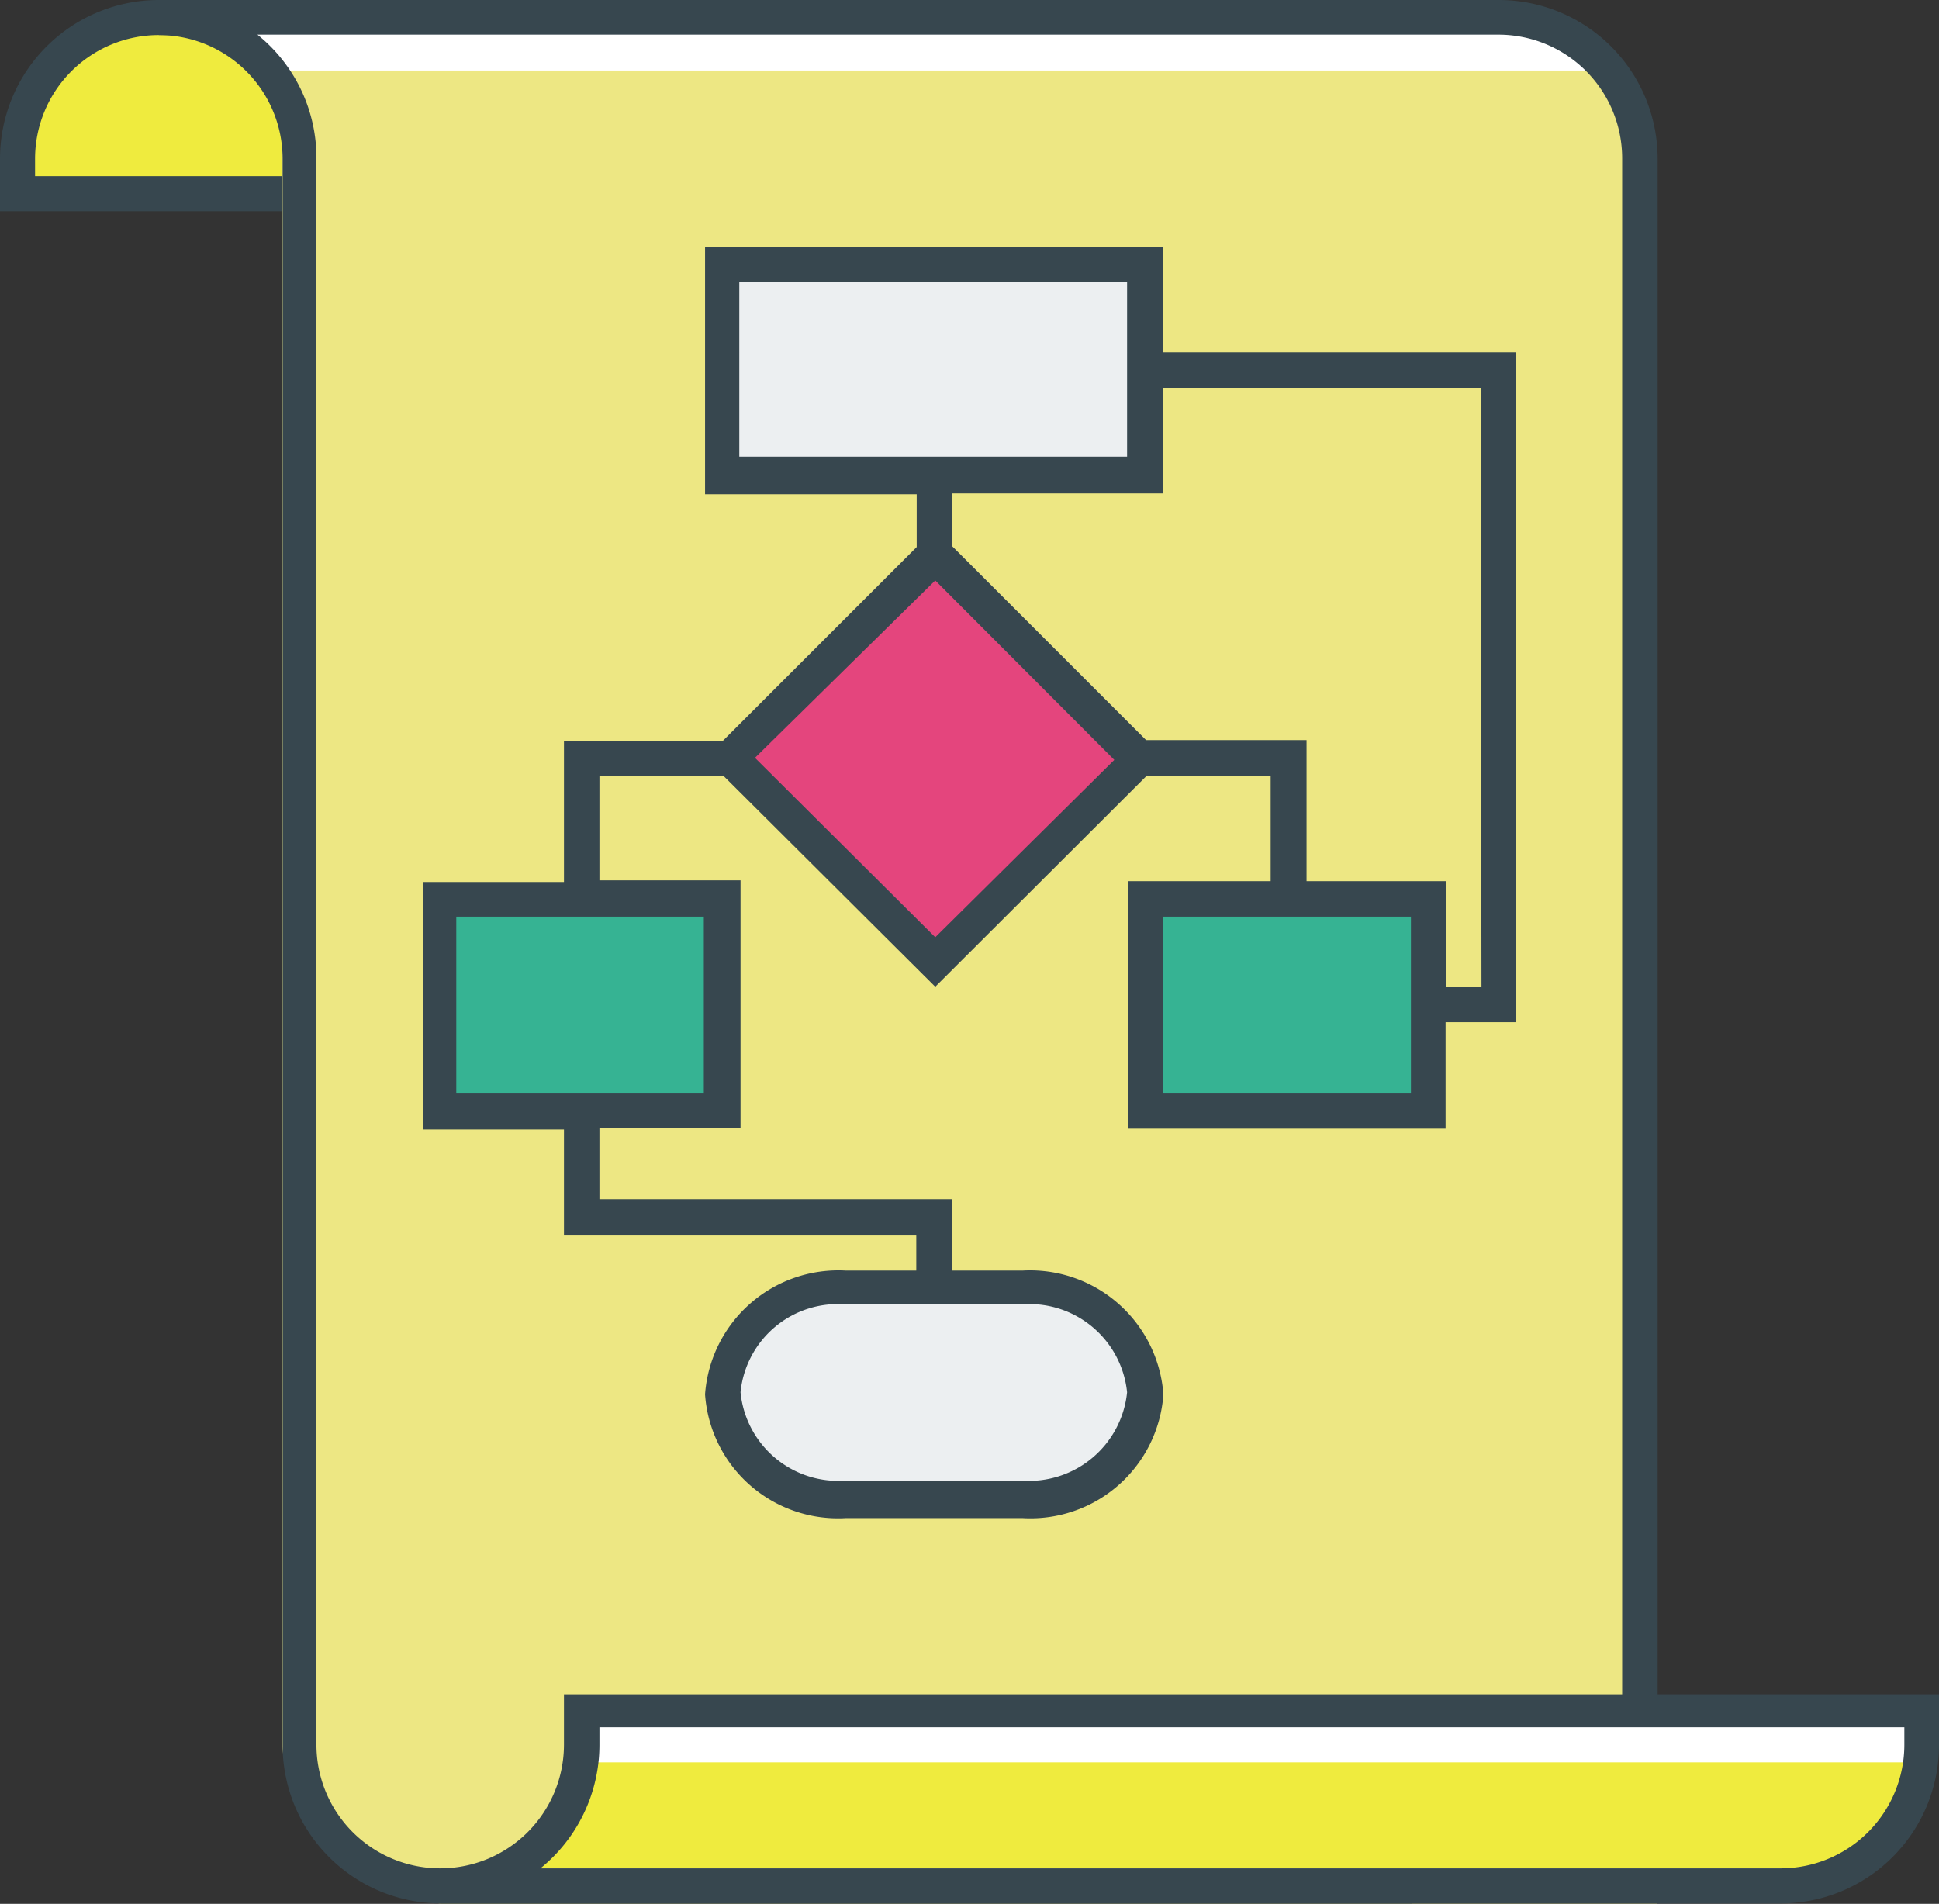 <svg id="Layer_1" data-name="Layer 1" xmlns="http://www.w3.org/2000/svg" width="47" height="46.15" viewBox="0 0 47 46.15"><rect x="0" y="0" width="47" height="46.15" fill="#333333" stroke="none"/><g id="algorithm"><g id="taxes"><g id="algorithm-2" data-name="algorithm"><g id="News_Events" data-name="News &amp; Events"><path d="M35.8,1.35H4.18A3.42,3.42,0,0,0,.76,4.77v.86H32.38V4.77A3.42,3.42,0,0,1,35.8,1.35Z" transform="translate(-0.33 -0.93)" style="fill:#efeb3e"/><path d="M4.18.93H35.8v.85a3,3,0,0,0-3,3V6.05H.33V4.77A3.85,3.85,0,0,1,4.18.93Zm29.2.85H4.18a3,3,0,0,0-3,3V5.2H32V4.77A3.86,3.86,0,0,1,33.38,1.78Z" transform="translate(-0.33 -0.93)" style="fill:#37474f"/></g></g><path d="M7.6,43.23A3.42,3.42,0,0,0,11,46.65H40.07V4.77a3.42,3.42,0,0,0-3.42-3.42H4.18A3.42,3.42,0,0,1,7.6,4.77Z" transform="translate(-0.33 -0.93)" style="fill:#fff"/><path d="M6.83,2.64c.47.58.34,1.32.34,2.13V43.23A4.2,4.2,0,0,0,11,47.07H40.5V4.77c0-.81-.73-1.55-1.2-2.13Z" transform="translate(-0.33 -0.93)" style="fill:#ede783"/><path d="M34.55,46.22H11a3,3,0,0,1-3-3V4.77a3.83,3.83,0,0,0-1.43-3H36.65a3,3,0,0,1,3,3v38h.86v-38A3.85,3.85,0,0,0,36.65.93H4.18v.85a3,3,0,0,1,3,3V43.23A3.84,3.84,0,0,0,11,47.07H34.55Z" transform="translate(-0.33 -0.93)" style="fill:#37474f"/><path d="M11,46.64H43.49a3.42,3.42,0,0,0,3.42-3.41v-.86H14.43v.86A3.42,3.42,0,0,1,11,46.64Z" transform="translate(-0.33 -0.93)" style="fill:#fff"/><path d="M14.39,43.65c-.21,1.69-1.63,2.57-3.38,2.57H43.49c1.74,0,3.16-.88,3.37-2.57Z" transform="translate(-0.33 -0.93)" style="fill:#efeb3e"/><path d="M43.49,47.07H11v-.85a3,3,0,0,0,3-3V42H47.33v1.28A3.84,3.84,0,0,1,43.49,47.07Zm-30.06-.85H43.49a3,3,0,0,0,3-3V42.8H14.86v.43A3.86,3.86,0,0,1,13.43,46.22Z" transform="translate(-0.33 -0.93)" style="fill:#37474f"/></g><rect x="19.48" y="15.8" width="7" height="7" transform="translate(-7.25 20.97) rotate(-45)" style="fill:#e4457d"/><path d="M20.84,37.25a2.8,2.8,0,0,1-3-2.57,2.8,2.8,0,0,1,3-2.56h4.27a2.81,2.81,0,0,1,3,2.56,2.81,2.81,0,0,1-3,2.57Z" transform="translate(-0.33 -0.93)" style="fill:#eceff1"/><rect x="17.52" y="6.41" width="10.25" height="5.13" style="fill:#eceff1"/><rect x="10.68" y="21.79" width="6.84" height="5.13" style="fill:#36b393"/><rect x="27.77" y="21.79" width="6.84" height="5.13" style="fill:#36b393"/><path d="M37.08,9.47H28.53V6.91H17.42v6h5.13v1.28l-4.7,4.7H14v3.42H10.59v6H14v2.57h8.54v.85H20.84a3.24,3.24,0,0,0-3.42,3,3.23,3.23,0,0,0,3.42,3h4.27a3.23,3.23,0,0,0,3.42-3,3.24,3.24,0,0,0-3.42-3h-1.7V30H14.86V28.27h3.42v-6H14.86V19.73h3L23,24.85l5.13-5.12h3v2.56H27.68v6h7.69V25.71h1.71Zm-12,23.08a2.38,2.38,0,0,1,2.57,2.13,2.39,2.39,0,0,1-2.57,2.14H20.84a2.38,2.38,0,0,1-2.56-2.14,2.37,2.37,0,0,1,2.56-2.13h4.27Zm-7.69-9.4v4.27h-6V23.15h6Zm.86-15.39h9.4V12h-9.4ZM23,23.65,18.63,19.3,23,15l4.34,4.35Zm11.53,3.77h-6V23.15h6Zm1.71-2.57h-.85V22.29H32V18.87H28.11l-4.7-4.7V12.89h5.12V10.33h7.69Z" transform="translate(-0.33 -0.93)" style="fill:#37474f"/></g></svg>